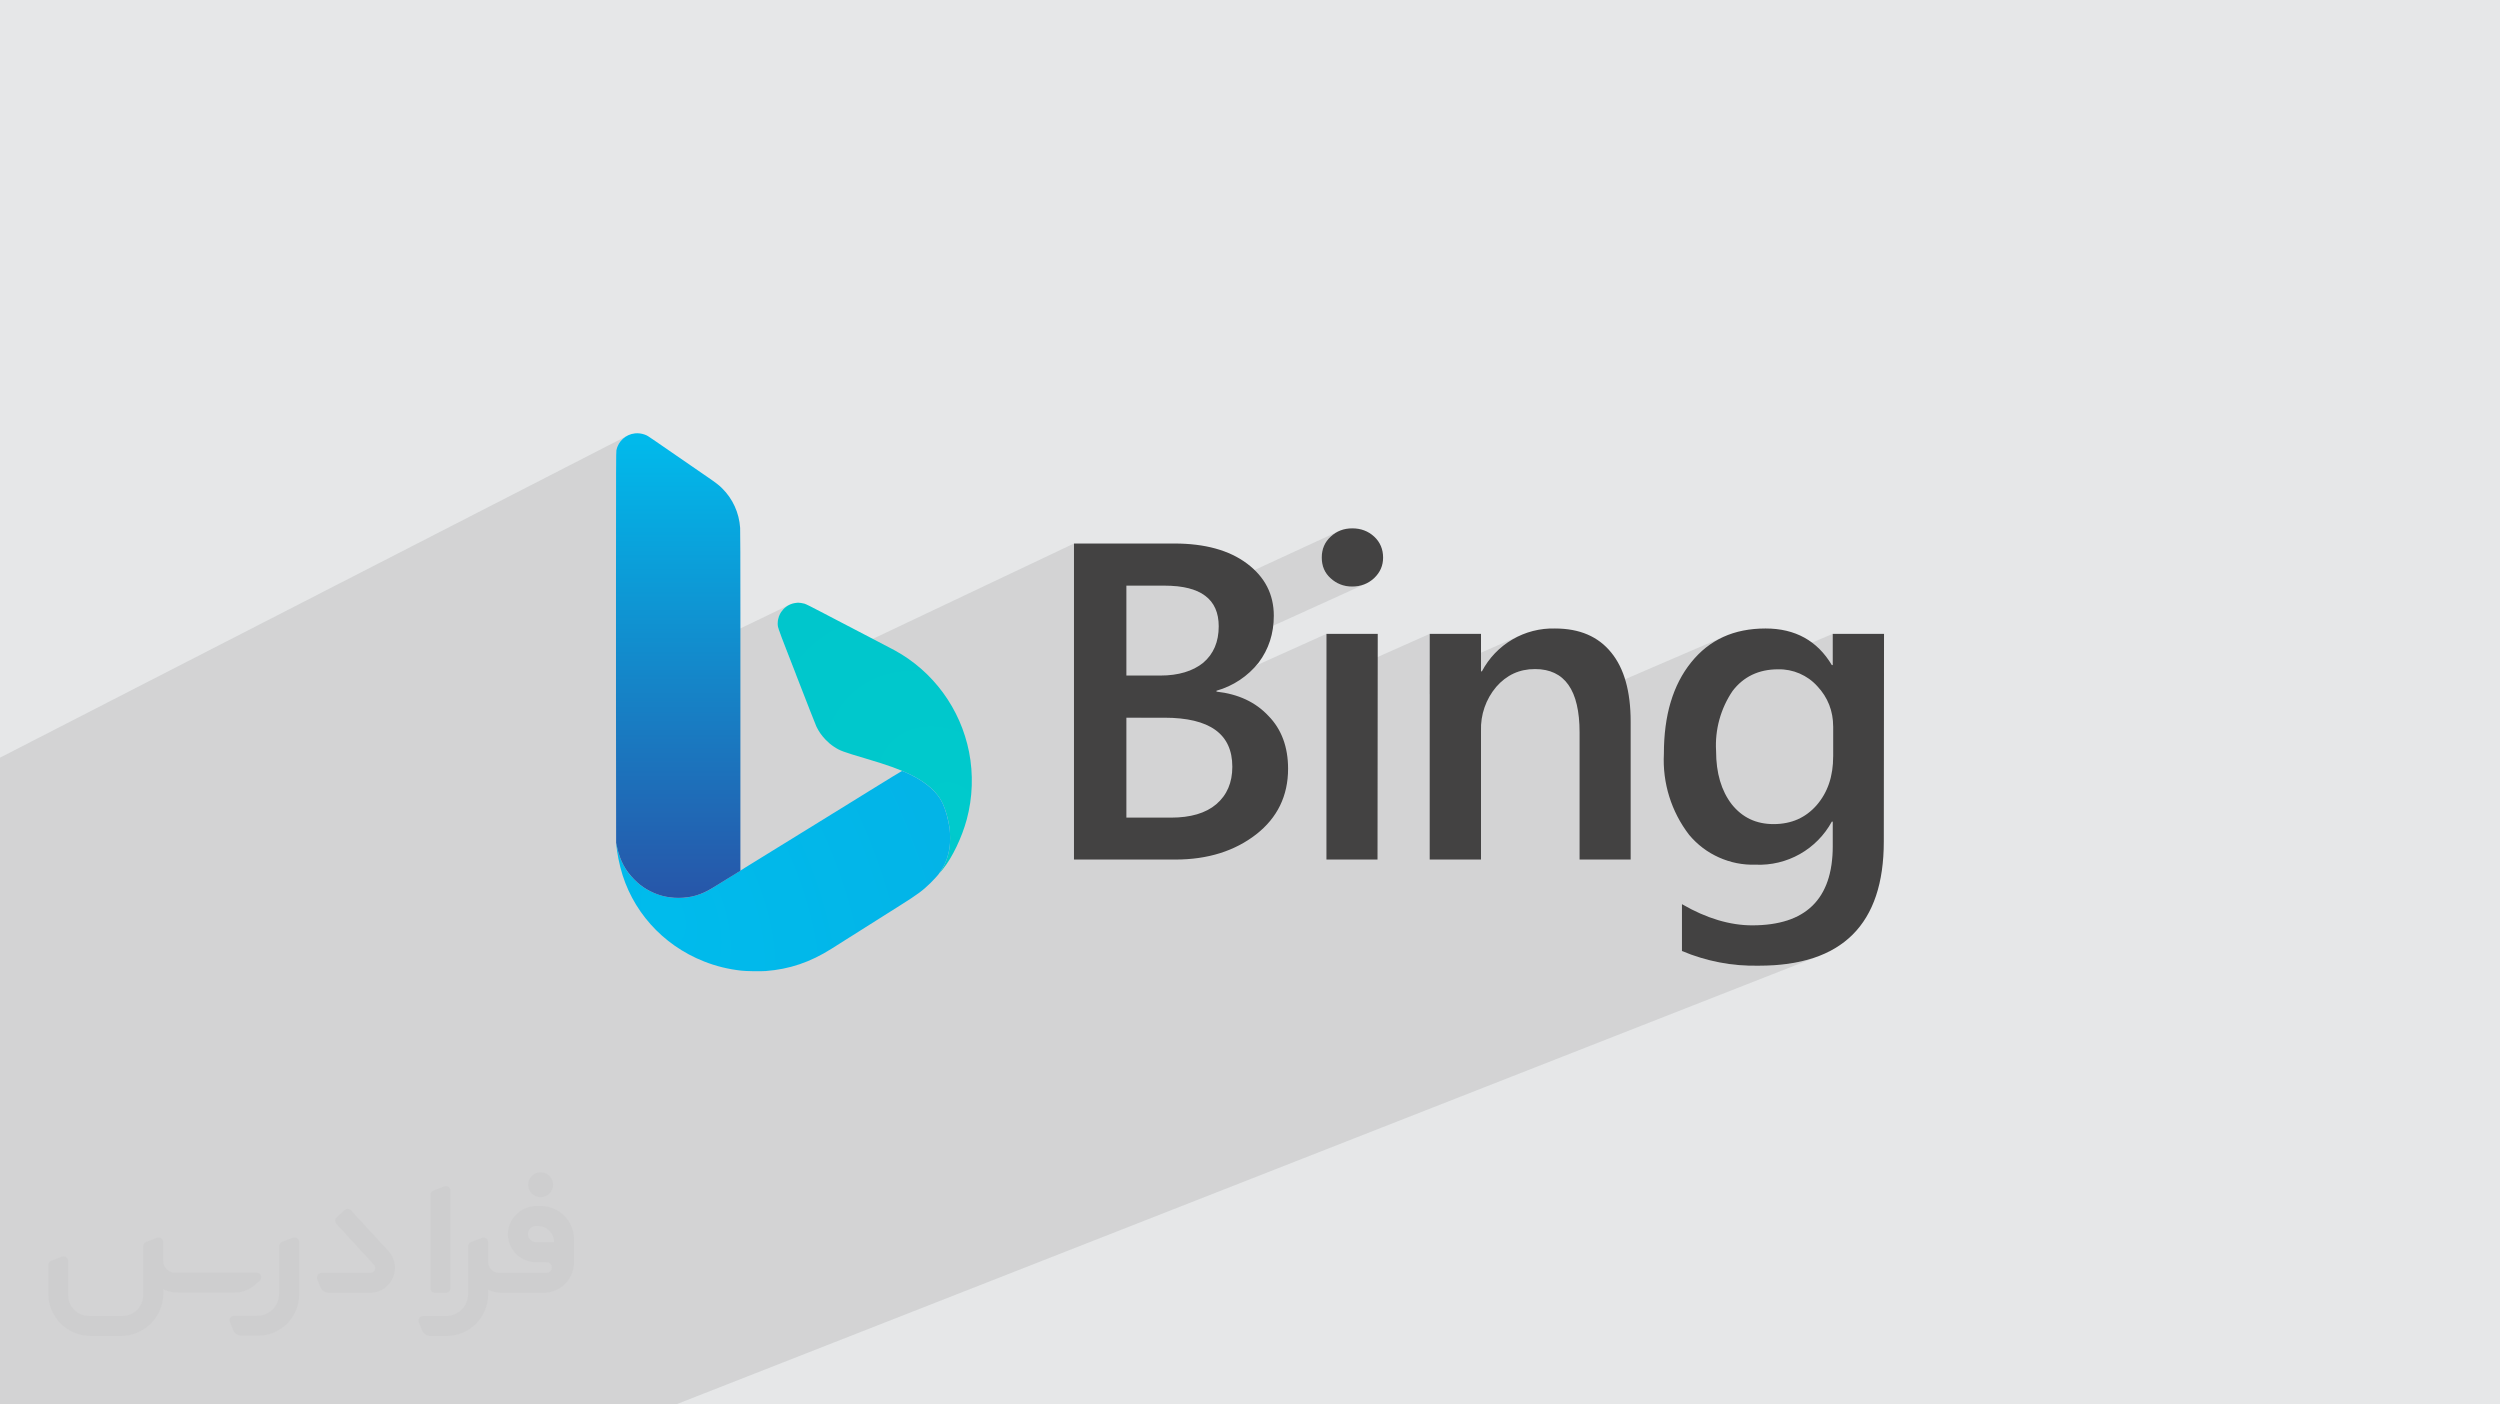 <?xml version="1.0" encoding="UTF-8"?>
<!DOCTYPE svg PUBLIC "-//W3C//DTD SVG 1.0//EN" "http://www.w3.org/TR/2001/REC-SVG-20010904/DTD/svg10.dtd">
<!-- Creator: CorelDRAW -->
<svg xmlns="http://www.w3.org/2000/svg" xml:space="preserve" width="94.192mm" height="52.917mm" version="1.0" style="shape-rendering:geometricPrecision; text-rendering:geometricPrecision; image-rendering:optimizeQuality; fill-rule:evenodd; clip-rule:evenodd"
viewBox="0 0 9404.92 5283.66"
 xmlns:xlink="http://www.w3.org/1999/xlink"
 xmlns:xodm="http://www.corel.com/coreldraw/odm/2003">
 <defs>
  <style type="text/css">
   <![CDATA[
    .fil6 {fill:#434242;fill-rule:nonzero}
    .fil2 {fill:#373435;fill-rule:nonzero;fill-opacity:0.031}
    .fil1 {fill:#2B2A29;fill-opacity:0.102}
    .fil0 {fill:#E6E7E8}
    .fil3 {fill:url(#id0)}
    .fil5 {fill:url(#id1);fill-rule:nonzero}
    .fil4 {fill:url(#id2);fill-rule:nonzero}
   ]]>
  </style>
  <radialGradient id="id0" gradientUnits="userSpaceOnUse" gradientTransform="matrix(-1.336 -1.549 1.109 -0.966 5021 11566)" cx="3597.58" cy="3049.06" r="6786.14" fx="3597.58" fy="3049.06">
   <stop offset="0" style="stop-opacity:1; stop-color:#00CACC"/>
   <stop offset="1" style="stop-opacity:1; stop-color:#048FCE"/>
  </radialGradient>
  <linearGradient id="id1" gradientUnits="userSpaceOnUse" x1="2550.52" y1="1630.75" x2="2550.52" y2="3377.03">
   <stop offset="0" style="stop-opacity:1; stop-color:#00BBEC"/>
   <stop offset="1" style="stop-opacity:1; stop-color:#2756A9"/>
  </linearGradient>
  <radialGradient id="id2" gradientUnits="userSpaceOnUse" gradientTransform="matrix(1.654 -0.708 1.181 2.755 -5687 -4262)" cx="2494.19" cy="3435.22" r="8393.47" fx="2494.19" fy="3435.22">
   <stop offset="0" style="stop-opacity:1; stop-color:#00BBEC"/>
   <stop offset="1" style="stop-opacity:1; stop-color:#2756A9"/>
  </radialGradient>
 </defs>
 <g id="Layer_x0020_1">
  <polygon class="fil0" points="-0,0 9404.92,0 9404.92,5283.66 -0,5283.66 "/>
  <polygon class="fil1" points="992.25,5283.66 990.56,5283.66 980.76,5283.66 770.66,5283.66 663.51,5283.66 498.42,5283.66 443.73,5283.66 421.83,5283.66 330.46,5283.66 314.98,5283.66 274.39,5283.66 178.29,5283.66 166.1,5283.66 137.89,5283.66 90.72,5283.66 22.88,5283.66 -0,5283.66 -0,5224.59 -0,5189.28 -0,5188.95 -0,5145.38 -0,5035.87 -0,5030.39 -0,5023.35 -0,5020.66 -0,5000.9 -0,4970.08 -0,4950.63 -0,4924.85 -0,4921.04 -0,4912.12 -0,4910.34 -0,4883.19 -0,4848.22 -0,4842.76 -0,4794.54 -0,4779.19 -0,4778.46 -0,4714.98 -0,4667.37 -0,4659.07 -0,4655.89 -0,4632.1 -0,4611.63 -0,4599.7 -0,4557.44 -0,4555.76 -0,4551.47 -0,4545.92 -0,4538.98 -0,4536.28 -0,4536.12 -0,4530.3 -0,4528.78 -0,4523.64 -0,4518.1 -0,4517.89 -0,4514.6 -0,4511.89 -0,4505.61 -0,4495.55 -0,4494.19 -0,4493.06 -0,4487.53 -0,4485.41 -0,4476.49 -0,4467.02 -0,4460.59 -0,4456.02 -0,4450.39 -0,4450.37 -0,4403.44 -0,4381.15 -0,4352.53 -0,4338.41 -0,4327.2 -0,4321.73 -0,4275.92 -0,4263.14 -0,4263.09 -0,4249.02 -0,4246.5 -0,4237.4 -0,4226.31 -0,4179.43 -0,4166.65 -0,3986.8 -0,3960.11 -0,3868.48 -0,3749.7 -0,3727.14 -0,3727.12 -0,3709.31 -0,3306.63 -0,2880.96 -0,2850.22 2364.14,1636.99 2353.2,1642.96 2343.38,1650.51 2334.88,1659.49 2327.82,1669.75 2322.37,1681.15 2318.71,1693.55 2318.61,1694.25 2318.51,1695.37 2318.42,1696.98 2318.33,1699.11 2318.24,1701.79 2318.17,1705.1 2318.09,1709.06 2318.02,1713.73 2317.96,1719.14 2317.9,1725.34 2317.84,1732.38 2317.79,1740.31 2317.74,1749.17 2317.69,1759 2317.65,1769.86 2317.61,1781.77 2317.58,1794.81 2317.55,1809 2317.52,1824.4 2317.49,1841.03 2317.47,1858.98 2317.45,1878.25 2317.43,1898.91 2317.41,1921 2317.4,1944.57 2317.39,1969.65 2317.38,1996.31 2317.37,2024.57 2317.36,2054.5 2317.36,2086.12 2317.35,2119.5 2317.35,2154.67 2317.34,2590.22 2968.07,2275.97 2956.78,2283.01 2946.92,2291.85 2938.69,2302.27 2932.28,2314.08 2927.89,2327.05 2925.72,2340.97 2925.53,2343.9 2925.43,2346.64 2925.47,2349.33 2925.7,2352.16 2926.17,2355.27 2926.94,2358.83 2928.06,2362.99 2929.56,2367.94 2931.53,2373.81 2934,2380.77 2937.01,2388.98 2940.64,2398.62 2944.92,2409.84 2949.92,2422.79 2955.68,2437.65 2962.25,2454.56 2977.42,2493.6 2991.16,2528.94 2995.47,2540 4040.25,2044.68 4040.25,2295.22 4237.42,2203.26 4380.91,2203.26 4405.6,2203.85 4428.7,2205.63 4450.19,2208.59 4470.1,2212.73 4488.42,2218.06 4505.15,2224.59 4520.28,2232.31 4523.84,2234.66 5033.28,1999.63 5023.77,2004.97 5014.67,2011.31 5005.97,2018.67 4998.02,2026.78 4991.17,2035.37 4985.4,2044.44 4980.7,2054.02 4977.06,2064.12 4974.47,2074.72 4972.92,2085.86 4972.41,2097.54 4972.92,2109.23 4974.47,2120.35 4977.06,2130.93 4980.7,2140.96 4985.4,2150.44 4991.17,2159.37 4998.02,2167.75 5005.97,2175.58 5014.42,2182.7 5023.39,2188.93 5032.86,2194.25 5042.8,2198.65 5053.15,2202.11 5063.91,2204.6 5075.05,2206.11 5086.53,2206.62 5098.56,2206.11 5110.12,2204.59 5121.21,2202.07 5131.83,2198.54 5141.98,2194.05 4556.15,2460.05 4551.87,2466.18 4546.12,2473.45 4539.9,2480.43 4533.22,2487.14 4526.06,2493.57 4518.64,2499.23 4510.87,2504.54 4502.75,2509.51 4494.28,2514.14 4485.45,2518.42 4040.25,2720.2 4040.25,2788.93 4237.42,2699.97 4289.65,2699.97 4990.05,2384.5 4990.05,2557.46 5378.51,2384.5 5378.51,2540.49 5717.51,2391.12 5708.01,2395.62 5698.66,2400.46 5689.46,2405.63 5680.44,2411.12 5671.64,2416.9 5663.08,2422.98 5654.73,2429.35 5646.62,2435.99 5638.75,2442.91 5631.13,2450.09 5623.77,2457.52 5616.67,2465.21 5609.84,2473.14 5603.28,2481.3 5597.01,2489.7 5591.02,2498.33 5585.32,2507.16 5579.93,2516.21 5574.85,2525.46 5378.51,2611.56 5378.51,2671.73 5693.99,2533.94 5703.24,2530 5712.71,2526.57 5722.43,2523.67 5732.38,2521.29 5742.57,2519.45 5752.99,2518.12 5763.65,2517.33 5774.55,2517.06 5794.82,2517.99 5813.8,2520.76 5831.47,2525.39 5847.84,2531.88 5862.9,2540.21 5876.67,2550.42 5889.13,2562.49 5900.29,2576.42 5910.13,2592.23 5918.67,2609.9 5925.9,2629.44 5927.54,2635.37 6483.1,2396.03 6465.93,2404.48 6449.35,2413.94 6433.34,2424.39 6417.91,2435.86 6403.06,2448.34 6388.77,2461.84 6375.04,2476.36 6361.86,2491.9 6355.51,2500.01 6349.37,2508.28 6343.44,2516.72 6337.71,2525.33 6332.18,2534.11 6326.86,2543.06 6321.75,2552.18 6316.84,2561.46 6312.13,2570.91 6307.63,2580.53 6303.34,2590.33 6299.23,2600.3 6295.34,2610.44 6291.65,2620.74 6288.16,2631.23 6284.88,2641.87 6284.08,2644.67 6894.64,2384.5 6894.64,2501.96 6792.31,2545.23 6797.34,2548.25 6805.91,2554.05 6814.14,2560.31 6822.05,2567.01 6829.59,2574.13 6836.75,2581.67 6843.92,2589.65 6850.63,2597.84 6856.89,2606.23 6862.69,2614.85 6868.04,2623.68 6872.92,2632.71 6877.36,2641.96 6881.32,2651.42 6884.83,2661.07 6887.87,2670.94 6890.45,2681.01 6892.56,2691.28 6894.2,2701.75 6895.38,2712.42 6896.08,2723.3 6896.32,2734.37 6896.32,2844.28 6896.32,2845.12 6896.31,2845.13 6896.08,2858.26 6895.37,2871.9 6894.18,2885.19 6892.52,2898.14 6890.37,2910.75 6887.73,2923.04 6884.62,2935.01 6881.01,2946.65 6876.91,2957.97 6872.32,2969 6867.22,2979.71 6861.63,2990.12 6855.54,3000.24 6848.95,3010.06 6841.85,3019.61 6834.24,3028.87 6826.39,3037.42 6818.24,3045.43 6809.79,3052.91 6801.03,3059.84 6791.99,3066.24 6782.64,3072.09 6772.99,3077.4 6763.03,3082.15 6752.77,3086.37 6441.75,3213.22 6442.49,3213.64 6450.3,3217.85 6458.24,3221.84 6466.31,3225.61 6474.48,3229.14 6482.74,3232.44 6491.07,3235.49 6499.49,3238.31 6507.97,3240.87 6516.45,3243.18 6891.28,3090.96 6894.64,3090.96 6894.64,3183.26 6893.45,3219.38 6889.89,3253.15 6883.95,3284.59 6875.63,3313.69 6864.96,3340.45 6851.91,3364.89 6836.49,3386.98 6818.72,3406.75 6798.58,3424.2 6776.09,3439.3 6751.24,3452.08 6383.09,3598.41 6397.31,3602.94 6415.13,3608.09 6433.06,3612.77 6451.1,3616.96 6469.26,3620.69 6487.49,3623.93 6505.81,3626.69 6524.2,3628.96 6542.66,3630.74 6561.18,3632.04 6579.73,3632.85 6598.32,3633.17 6616.93,3632.99 6645.89,3632.53 6673.92,3631.16 6701.03,3628.88 6727.22,3625.67 6752.48,3621.56 6776.82,3616.53 6800.23,3610.59 6822.73,3603.74 6844.31,3595.98 2542.55,5283.66 2425.45,5283.66 2143.03,5283.66 2048.36,5283.66 1688.69,5283.66 1665.79,5283.66 1652.01,5283.66 1587.87,5283.66 1494.95,5283.66 1492.1,5283.66 1412.22,5283.66 1365.24,5283.66 1315.08,5283.66 1145.14,5283.66 1139.33,5283.66 "/>
  <g id="_2856672389680">
   <path class="fil2" d="M1125.4 4672.59l0 197.03c0,20.41 -3.74,40.82 -11.66,59.56 -7.92,18.74 -19.16,36.25 -33.74,50.4 -14.58,14.58 -31.65,25.82 -50.4,33.74 -18.74,7.92 -39.15,11.66 -59.56,11.66l-60.82 0c-7.08,0 -14.16,-2.08 -19.99,-6.25 -5.83,-4.16 -10.41,-9.58 -12.92,-16.25l-11.24 -29.16c-0.83,-2.5 -1.25,-5.41 -1.25,-8.33 0,-2.92 1.25,-5.42 2.92,-7.92 1.67,-2.5 3.74,-4.16 6.25,-5.41 2.5,-1.25 5.41,-2.09 7.91,-1.67l86.23 0c22.08,0 42.91,-8.75 58.73,-24.57 15.41,-15.42 24.15,-36.65 24.15,-58.73l0 -179.12c0,-3.33 1.26,-6.66 3.33,-9.58 2.09,-2.92 5,-5 7.92,-6.25l40.82 -15.83c2.5,-0.84 5.41,-1.25 8.33,-0.84 2.92,0.42 5.42,1.26 7.5,2.92 2.09,1.67 4.17,3.75 5.42,6.25 1.25,2.92 2.08,5.83 2.08,8.33z"/>
   <path class="fil2" d="M2033.88 4536.8l-15 0c-59.57,0 -109.13,48.73 -108.31,107.88 0.42,27.5 12.08,54.16 31.66,73.32 19.57,19.57 46.23,30.4 74.14,30.4l39.57 0c5.42,0 10.41,2.08 14.17,5.83 3.74,3.74 5.83,8.75 5.83,14.16 0,5.42 -2.09,10.41 -5.83,14.17 -3.75,3.74 -8.75,5.83 -14.17,5.83l-179.11 0c-10.83,0 -20.83,-4.58 -28.33,-12.08 -7.5,-7.5 -11.66,-17.91 -12.08,-28.33l0 -74.98c0,-2.92 -0.83,-5.41 -2.08,-7.92 -1.25,-2.5 -3.33,-4.57 -5.42,-6.24 -2.08,-1.67 -4.99,-2.51 -7.5,-2.92 -2.92,-0.42 -5.41,0 -8.33,0.83l-41.24 15.83c-2.92,1.25 -5.83,3.33 -7.92,6.25 -2.08,2.92 -2.92,6.25 -2.92,9.58l0 179.12c0,22.08 -8.75,43.32 -24.15,58.73 -15.42,15.42 -36.65,24.57 -58.73,24.57l-86.64 0.01c-2.92,0 -5.42,0.83 -7.92,2.08 -2.5,1.25 -4.58,3.33 -6.25,5.42 -1.66,2.5 -2.5,4.99 -2.92,7.5 -0.41,2.92 0,5.41 1.26,8.33l11.24 29.16c2.5,6.67 7.08,12.5 12.91,16.66 5.83,4.16 12.91,6.25 20,5.83l60.81 0c41.24,0 80.81,-16.25 109.97,-45.82 29.16,-29.16 45.81,-68.74 45.81,-109.97l0 -18.32c15.84,7.91 33.33,12.08 50.82,12.08l157.03 0c30.41,0 59.99,-12.08 81.65,-33.74 21.66,-21.67 33.74,-50.82 33.74,-81.65l0 -85.81c0,-33.32 -13.33,-65.39 -36.65,-89.14 -23.74,-23.74 -55.82,-36.65 -89.14,-36.65zm50.39 136.2l-66.64 0c-7.92,0 -15.42,-2.5 -21.25,-7.91 -5.83,-5.42 -9.59,-12.5 -10.41,-20.42 0,-4.16 0.42,-8.75 2.08,-12.91 1.67,-4.16 3.75,-7.91 6.67,-10.82 5.83,-5.42 13.75,-8.76 21.66,-8.76l7.09 0c16.25,0 31.65,6.25 42.9,17.91 11.66,11.25 17.91,26.66 17.91,42.91z"/>
   <path class="fil2" d="M1694.39 4478.9l0 367.39c0,2.08 -0.42,4.57 -1.25,6.66 -0.84,2.09 -2.09,4.16 -3.75,5.83 -1.67,1.67 -3.33,2.92 -5.41,3.74 -2.09,0.84 -4.16,1.26 -6.67,1.26l-40.82 0c-2.08,0 -4.58,-0.42 -6.66,-1.26 -2.09,-0.83 -4.16,-2.08 -5.42,-3.74 -1.66,-1.67 -2.92,-3.74 -3.74,-5.83 -0.83,-2.09 -1.25,-4.58 -1.25,-6.66l0 -351.57c0,-3.32 0.83,-6.66 2.92,-9.58 2.08,-2.92 4.58,-5 7.91,-6.25l40.83 -15.83c2.5,-0.84 5.41,-1.25 8.33,-1.25 2.92,0.41 5.41,1.25 7.5,2.92 2.5,1.66 4.16,3.74 5.41,6.24 1.25,2.09 2.09,5 2.09,7.92z"/>
   <path class="fil2" d="M1391.56 4863.79l-153.7 0c-7.08,0 -14.17,-2.09 -20,-6.25 -5.83,-4.16 -10.41,-9.99 -13.33,-16.66l-11.24 -28.74c-0.83,-2.51 -1.25,-5.42 -0.83,-8.34 0.41,-2.92 1.25,-5.41 2.92,-7.91 1.66,-2.51 3.74,-4.16 6.24,-5.42 2.51,-1.25 5.42,-2.08 7.92,-2.08l184.11 0c3.33,0 6.66,-1.25 9.58,-2.92 2.93,-2.09 5,-4.58 6.67,-7.92 1.25,-3.33 1.67,-6.66 1.25,-9.99 -0.42,-3.33 -2.08,-6.67 -4.16,-9.17l-141.63 -154.12c-2.92,-3.33 -4.58,-7.92 -4.58,-12.5 0,-4.58 2.09,-8.75 5.83,-12.08l29.58 -27.49c3.33,-2.92 7.92,-4.58 12.5,-4.58 4.58,0.42 8.75,2.09 12.08,5.83l140.37 152.87c55.41,59.57 12.5,157.46 -69.56,157.46z"/>
   <path class="fil2" d="M977.53 4817.97l-20 17.07c-20.83,17.91 -47.49,27.91 -74.98,27.91l-211.19 0c-19.57,0 -39.15,-4.16 -57.06,-12.49l0 16.25c0,20.82 -4.16,41.65 -12.08,60.81 -7.91,19.16 -19.57,36.65 -34.57,51.65 -14.58,14.58 -32.07,26.24 -51.65,34.58 -19.16,7.91 -39.99,12.07 -60.82,12.07l-114.55 0.01c-20.83,0 -41.66,-4.17 -60.82,-12.08 -19.16,-7.92 -36.65,-19.58 -51.65,-34.58 -14.58,-14.58 -26.24,-32.07 -34.57,-51.65 -7.92,-19.16 -12.08,-39.98 -12.08,-60.81l0 -107.89c0,-3.33 1.25,-6.66 2.92,-9.58 2.09,-2.92 4.58,-5 7.92,-6.25l40.82 -15.83c2.5,-0.84 5.41,-1.26 8.33,-0.84 2.92,0.42 5.42,1.25 7.5,2.92 2.09,1.67 4.16,3.75 5.42,6.25 1.25,2.5 2.08,5 2.08,7.92l0 128.71c0,20.83 8.34,40.82 22.92,55.41 14.58,14.58 34.57,22.91 55.4,22.91l125.79 0c20.83,0 40.41,-8.34 54.99,-22.92 14.58,-14.58 22.92,-34.57 22.92,-55.4l0 -184.11c0,-3.33 1.25,-6.67 2.92,-9.59 2.08,-2.92 4.57,-4.99 7.91,-6.24l40.82 -15.84c2.51,-0.83 5.42,-1.25 8.34,-0.83 2.92,0.42 5.41,1.25 7.91,2.92 2.51,1.67 4.17,3.74 5.42,6.25 1.25,2.5 2.08,5.41 2.08,7.91l0 70.4c0,11.66 4.58,23.32 12.92,31.65 8.33,8.34 19.57,13.33 31.65,13.33l307.4 0c3.33,0 7.09,0.84 9.59,2.92 2.92,2.09 5,5 6.25,7.92 1.25,3.33 1.25,6.66 0.41,10.41 0,3.74 -2.08,6.66 -4.57,8.75z"/>
   <path class="fil2" d="M2033.88 4503.89c25.82,0 47.07,-21.25 47.07,-47.07 0,-25.83 -21.25,-47.07 -47.07,-47.07 -25.83,0 -47.08,21.24 -47.08,47.07 0,25.82 21.25,47.07 47.08,47.07z"/>
  </g>
  <g id="_2856672405808">
   <path class="fil3" d="M2994.12 2268.14c-37.3,4.33 -65.75,34.63 -68.4,72.83 -1.14,16.47 -0.78,17.58 36.52,113.6 84.89,218.45 105.46,271.03 108.93,278.43 8.38,17.92 20.16,34.78 34.88,49.91 11.3,11.61 18.75,17.85 31.35,26.27 22.15,14.79 33.14,18.88 119.32,44.4 83.95,24.85 129.82,41.38 169.34,60.99 51.2,25.41 86.93,54.32 109.52,88.62 16.21,24.61 30.56,68.75 36.81,113.17 2.45,17.36 2.46,55.76 0.03,71.45 -5.27,34.07 -15.8,62.63 -31.9,86.52 -8.57,12.7 -5.59,10.57 6.86,-4.91 35.25,-43.81 71.15,-118.71 89.46,-186.62 22.18,-82.2 25.19,-170.46 8.69,-254 -32.15,-162.67 -134.85,-303.07 -279.49,-382.06 -9.09,-4.96 -43.7,-23.11 -90.63,-47.51 -7.12,-3.7 -16.82,-8.78 -21.58,-11.26 -4.74,-2.5 -14.46,-7.57 -21.58,-11.27 -7.12,-3.69 -27.62,-14.38 -45.55,-23.72 -17.93,-9.36 -38,-19.82 -44.59,-23.25 -20.1,-10.48 -33.59,-17.52 -43.64,-22.79 -46.5,-24.34 -66.18,-34.19 -71.79,-35.9 -5.89,-1.79 -20.84,-4.08 -24.59,-3.77 -0.79,0.06 -4.38,0.46 -7.98,0.88z"/>
   <path class="fil4" d="M3095.49 3083.64c-2.58,1.53 -6.19,3.74 -8.04,4.91 -1.85,1.18 -5.95,3.72 -9.12,5.66 -11.61,7.13 -42.51,26.17 -69.06,42.56 -17.44,10.76 -20.03,12.37 -42.2,26.13 -7.91,4.9 -16.33,10.07 -18.7,11.49 -2.37,1.42 -12.51,7.66 -22.54,13.88 -10.02,6.22 -27.5,17 -38.84,23.98 -11.34,6.97 -31.62,19.48 -45.07,27.8 -13.45,8.33 -31.14,19.23 -39.32,24.25 -8.18,5.01 -15.73,9.85 -16.78,10.75 -1.57,1.35 -74.29,46.39 -110.77,68.62 -27.71,16.88 -59.77,28.18 -92.58,32.61 -15.28,2.07 -44.19,2.07 -59.43,0.01 -41.31,-5.58 -79.36,-20.98 -111.95,-45.31 -12.79,-9.56 -36.85,-33.6 -46.05,-46.02 -21.69,-29.28 -35.72,-60.68 -42.97,-96.2 -1.68,-8.18 -3.26,-15.08 -3.51,-15.35 -0.68,-0.69 0.55,11.66 2.76,27.82 2.31,16.79 7.21,41.08 12.48,61.86 40.87,160.77 157.14,291.54 314.55,353.74 45.33,17.91 91.07,29.2 140.84,34.73 18.7,2.1 71.63,2.93 91.15,1.45 89.5,-6.78 167.45,-33.13 247.4,-83.65 7.12,-4.5 20.5,-12.94 29.72,-18.75 9.24,-5.81 20.89,-13.2 25.9,-16.42 5,-3.22 11.04,-7.02 13.42,-8.45 2.38,-1.43 7.12,-4.4 10.55,-6.63 3.42,-2.22 18.1,-11.49 32.6,-20.62l58.01 -36.63 19.91 -12.58 0.72 -0.46 2.2 -1.38 1.04 -0.67 14.67 -9.26 50.67 -32.01c64.57,-40.57 83.82,-54.82 113.83,-84.2 12.5,-12.24 31.36,-33.16 32.29,-35.82 0.19,-0.54 3.54,-5.7 7.45,-11.48 15.88,-23.49 26.46,-52.27 31.71,-86.2 2.43,-15.7 2.42,-54.09 -0.03,-71.45 -4.72,-33.57 -15.45,-71.65 -27.02,-95.9 -18.96,-39.76 -59.37,-75.89 -117.41,-104.98 -16.03,-8.04 -32.58,-15.39 -34.43,-15.3 -0.88,0.05 -54.9,33.07 -120.04,73.38 -65.14,40.31 -121.68,75.3 -125.63,77.75 -3.95,2.46 -10.75,6.61 -15.11,9.23l-37.27 23.12z"/>
   <path class="fil5" d="M2317.58 2890.25l0.28 280.76 3.63 16.31c11.36,50.97 31.05,87.73 65.27,121.86 16.11,16.06 28.41,25.74 45.86,36.07 36.91,21.85 76.64,32.62 120.16,32.6 45.58,-0.02 85,-11.39 125.63,-36.23 6.86,-4.19 33.73,-20.73 59.7,-36.75l47.24 -29.15 0 -333.11 0 -333.12 -0.01 -304.74c-0.01,-194.42 -0.37,-309.87 -0.99,-318.93 -3.87,-56.92 -27.68,-109.25 -67.71,-148.83 -12.28,-12.15 -22.79,-20.27 -54.05,-41.79 -15.57,-10.7 -44.05,-30.32 -63.3,-43.59 -19.25,-13.27 -50.97,-35.13 -70.48,-48.57 -19.52,-13.45 -47.36,-32.64 -61.87,-42.64 -30.21,-20.84 -32.58,-22.29 -41.72,-25.55 -11.88,-4.25 -24.47,-5.81 -36.44,-4.52 -34.89,3.76 -62.81,28.96 -70.07,63.2 -1.13,5.33 -1.34,76.24 -1.36,461.12l-0.01 454.83 -0.04 0 0.28 280.75z"/>
   <path class="fil6" d="M4040.25 3233.59l0 -1188.91 377.56 0c114.95,0 206.42,25.17 273.54,75.52 67.12,50.34 100.68,115.78 100.68,196.33 0,67.13 -19.29,125.86 -57.06,176.2 -40.38,51.07 -95.87,88.08 -158.56,105.71l0 3.36c82.22,9.23 146.83,39.43 195.48,91.45 49.51,50.34 73.84,117.46 73.84,198.85 0,101.53 -40.28,184.59 -119.99,246.68 -79.71,62.09 -181.22,94.81 -303.72,94.81l-381.76 0zm197.17 -1030.33l0 338.13 127.54 0c68.8,0 122.49,-16.77 161.1,-47.82 39.43,-33.57 58.72,-78.87 58.72,-137.6 0,-102.37 -67.95,-152.71 -203.87,-152.71l-143.48 0zm0 496.71l0 375.89 167.82 0c73.82,0 130.87,-16.78 170.3,-50.34 40.28,-34.4 60.42,-81.39 60.42,-140.96 0,-123.34 -84.74,-184.59 -255.9,-184.59l-142.63 0zm849.1 -493.35c-31.04,0 -58.74,-10.9 -80.56,-31.04 -22.65,-20.14 -33.56,-46.15 -33.56,-78.03 0,-31.88 10.91,-57.89 33.56,-78.87 22.68,-20.97 49.52,-31.04 81.39,-31.04 31.88,0 59.57,10.07 82.25,31.04 22.65,20.98 33.56,47.83 33.56,78.87 0,30.2 -10.91,55.38 -33.56,77.19 -22.68,20.98 -50.36,31.88 -83.07,31.88zm95.65 1026.98l-192.13 0 0 -849.09 192.98 0 -0.85 849.09zm952.32 0l-192.15 0 0 -478.25c0,-159.42 -56.21,-238.29 -167.8,-238.29 -58.74,0 -107.41,22.66 -146,67.13 -38.84,46.12 -59.18,105.03 -57.06,165.29l0 484.12 -192.98 0 0 -849.09 192.98 0 0 140.96 3.36 0c26.28,-49.85 65.97,-91.36 114.61,-119.83 48.65,-28.47 104.26,-42.77 160.59,-41.27 92.3,0 162.77,30.2 211.44,90.61 48.66,59.57 73.01,145.99 73.01,260.11l0 518.52zm952.3 -67.96c0,311.28 -156.06,467.35 -469.86,467.35 -99.33,2.27 -198,-16.6 -289.46,-55.39l0 -176.19c92.28,53.69 181.22,79.7 264.28,79.7 201.39,0 302.89,-99 302.89,-297.85l0 -92.3 -3.36 0c-27.88,51.14 -69.54,93.42 -120.28,122.05 -50.71,28.63 -108.47,42.45 -166.66,39.89 -47.49,1.53 -94.69,-7.81 -138.03,-27.29 -43.32,-19.49 -81.63,-48.61 -112,-85.14 -66.87,-86.99 -100.49,-194.99 -94.82,-304.57 0,-144.31 33.57,-258.42 102.37,-344 68.8,-85.59 161.1,-127.54 280.24,-127.54 111.59,0 194.66,46.15 249.18,137.6l3.36 0 0 -117.46 192.98 0 -0.83 781.14zm-190.47 -320.51l0 -110.75c0,-59.57 -20.14,-110.75 -59.57,-152.7 -18.57,-20.63 -41.39,-37 -66.88,-48.01 -25.48,-11 -53.03,-16.38 -80.78,-15.76 -73.01,0 -130.06,27.68 -171.18,81.38 -44.96,66.35 -66.78,145.69 -62.08,225.71 0,83.9 20.14,150.18 58.72,200.53 40.28,50.34 92.3,74.68 157.74,74.68 67.14,0 120.84,-24.33 161.94,-71.32 41.94,-48.67 62.08,-109.07 62.08,-184.59l0 0.84z"/>
  </g>
 </g>
</svg>

